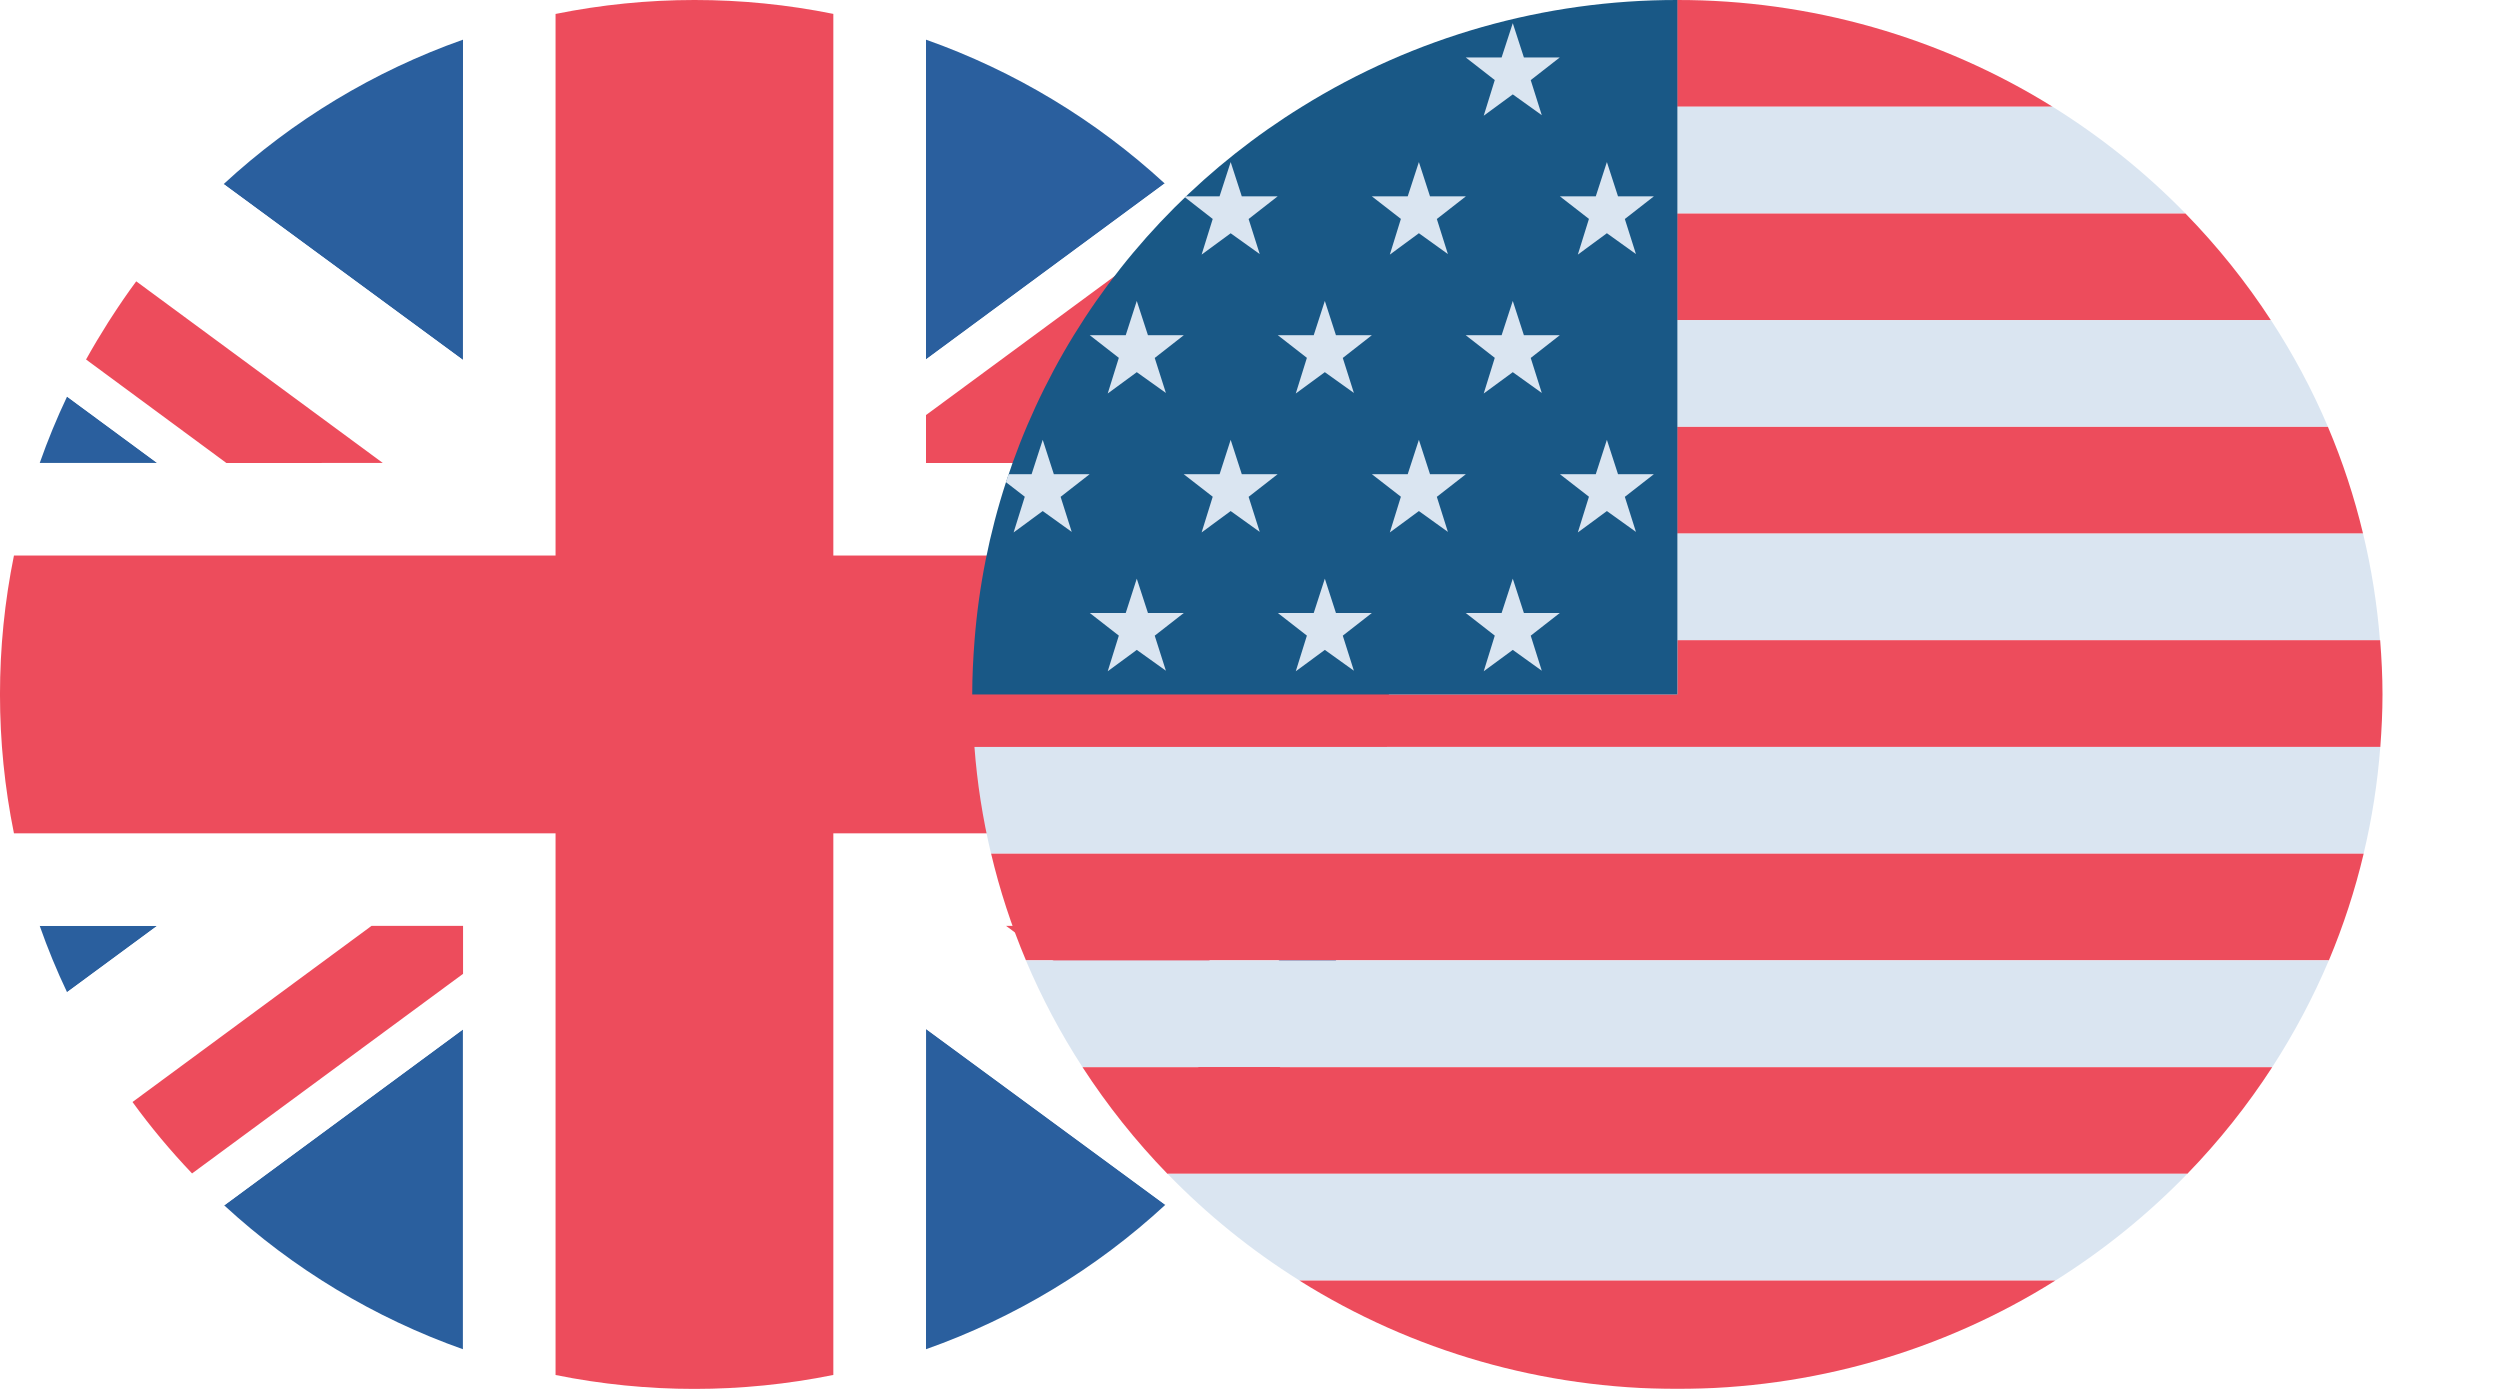 <svg width="45" height="25" viewBox="0 0 45 25" fill="none" xmlns="http://www.w3.org/2000/svg">
<path d="M8.332 24.286V18.529L4.035 21.696C5.278 22.841 6.739 23.722 8.332 24.286Z" fill="#2A5F9E"/>
<path d="M16.668 24.286C18.266 23.721 19.732 22.836 20.977 21.686L16.669 18.52L16.668 24.286Z" fill="#2A5F9E"/>
<path d="M0.715 16.666C0.858 17.073 1.022 17.471 1.207 17.86L2.828 16.666H0.715Z" fill="#2A5F9E"/>
<path d="M22.172 16.666L23.794 17.861C23.978 17.472 24.143 17.073 24.286 16.666H22.172Z" fill="#2A5F9E"/>
<path d="M8.942 15H0.252C0.367 15.566 0.522 16.123 0.715 16.667H2.828L1.207 17.86C1.534 18.547 1.924 19.202 2.37 19.818L6.669 16.667H8.335V17.529L3.457 21.122C3.645 21.319 3.837 21.511 4.037 21.696L8.335 18.529V24.286C8.879 24.479 9.436 24.634 10.001 24.749V15H8.942Z" fill="white"/>
<path d="M24.747 15H14.998V24.75C15.564 24.634 16.121 24.48 16.665 24.286L16.665 18.52L20.973 21.686C21.549 21.155 22.074 20.572 22.541 19.942L18.101 16.667H20.922L23.449 18.529V18.53C23.57 18.311 23.684 18.088 23.792 17.861L22.17 16.667H24.284C24.477 16.123 24.632 15.566 24.747 15Z" fill="white"/>
<path d="M2.385 19.836C2.71 20.284 3.065 20.709 3.446 21.11C3.45 21.114 3.454 21.118 3.457 21.122L8.335 17.529V16.666H6.687L2.385 19.836Z" fill="#ED4C5C"/>
<path d="M18.109 16.666L22.547 19.936C22.702 19.727 22.849 19.513 22.99 19.295C23.011 19.262 23.033 19.229 23.053 19.195C23.192 18.977 23.325 18.756 23.451 18.529L20.925 16.666H18.109Z" fill="#ED4C5C"/>
<path d="M16.668 0.714V6.471L20.965 3.303C19.722 2.159 18.261 1.278 16.668 0.714Z" fill="#2A5F9E"/>
<path d="M8.334 0.714C6.736 1.279 5.27 2.164 4.025 3.314L8.333 6.48L8.334 0.714Z" fill="#2A5F9E"/>
<path d="M24.287 8.333C24.144 7.927 23.98 7.528 23.795 7.139L22.174 8.333H24.287Z" fill="#2A5F9E"/>
<path d="M2.829 8.334L1.207 7.139C1.022 7.529 0.858 7.927 0.715 8.334H2.829Z" fill="#2A5F9E"/>
<path d="M16.057 10H24.747C24.632 9.434 24.477 8.877 24.284 8.333H22.17L23.792 7.139C23.464 6.452 23.075 5.797 22.629 5.182L18.33 8.333H16.665V7.471L21.542 3.878C21.355 3.681 21.162 3.488 20.961 3.304L16.665 6.471V0.713C16.12 0.52 15.564 0.365 14.998 0.25V10H16.057Z" fill="white"/>
<path d="M0.252 10H10.001V0.25C9.436 0.365 8.879 0.52 8.335 0.713L8.334 6.48L4.026 3.314C3.45 3.845 2.925 4.428 2.458 5.057L6.898 8.333H6.892L4.077 8.333L1.55 6.471V6.47C1.43 6.689 1.315 6.912 1.207 7.138L2.83 8.333H0.715C0.522 8.877 0.367 9.434 0.252 10Z" fill="white"/>
<path d="M22.619 5.164C22.293 4.716 21.939 4.29 21.556 3.89C21.552 3.886 21.549 3.882 21.546 3.878L16.668 7.471V8.334H18.315L22.619 5.164Z" fill="#ED4C5C"/>
<path d="M6.89 8.333L2.452 5.064C2.298 5.272 2.151 5.487 2.01 5.705C1.988 5.738 1.967 5.771 1.946 5.804C1.808 6.022 1.675 6.244 1.549 6.471L4.075 8.334L6.89 8.333Z" fill="#ED4C5C"/>
<path d="M24.749 10H15V0.25C13.35 -0.084 11.65 -0.083 10 0.251V10H0.251C-0.084 11.65 -0.084 13.35 0.251 15H10V24.75C11.65 25.084 13.35 25.084 15 24.749V15H24.749C25.084 13.35 25.084 11.65 24.749 10Z" fill="#ED4C5C"/>
<g filter="url(#filter0_d_3027_7644)">
<path d="M38.946 1.921C36.924 0.663 34.581 -0.003 32.189 8.51998e-06V1.921H38.946Z" fill="#ED4C5C"/>
<path d="M32.189 3.842H41.338C40.623 3.109 39.819 2.464 38.946 1.921H32.189V3.842Z" fill="#DAE5F1"/>
<path d="M32.189 5.764H42.877C42.429 5.075 41.913 4.432 41.338 3.843H32.189V5.764Z" fill="#ED4C5C"/>
<path d="M32.189 7.683H43.903C43.619 7.014 43.275 6.372 42.877 5.762H32.189V7.683Z" fill="#DAE5F1"/>
<path d="M32.189 9.605H44.535C44.378 8.948 44.167 8.306 43.903 7.684H32.189V9.605Z" fill="#ED4C5C"/>
<path d="M32.189 11.526H44.839C44.789 10.879 44.687 10.236 44.535 9.605H32.189V11.526Z" fill="#DAE5F1"/>
<path d="M44.843 11.524H32.193V12.499H19.5C19.5 12.818 19.516 13.133 19.54 13.445H44.846C44.869 13.133 44.885 12.818 44.885 12.499C44.885 12.171 44.868 11.846 44.843 11.524Z" fill="#ED4C5C"/>
<path d="M19.839 15.366H44.545C44.696 14.734 44.796 14.092 44.845 13.445H19.54C19.588 14.092 19.689 14.734 19.839 15.366Z" fill="#DAE5F1"/>
<path d="M20.467 17.286H43.92C44.181 16.664 44.391 16.021 44.546 15.366H19.84C19.995 16.022 20.205 16.664 20.467 17.286Z" fill="#ED4C5C"/>
<path d="M21.485 19.208H42.9C43.295 18.598 43.636 17.955 43.919 17.287H20.466C20.748 17.955 21.089 18.598 21.485 19.208Z" fill="#DAE5F1"/>
<path d="M23.014 21.129H41.371C41.943 20.54 42.455 19.896 42.9 19.209H21.485C21.931 19.896 22.442 20.539 23.014 21.129Z" fill="#ED4C5C"/>
<path d="M25.389 23.048H38.999C39.865 22.505 40.662 21.86 41.372 21.128H23.015C23.725 21.86 24.522 22.505 25.389 23.048Z" fill="#DAE5F1"/>
<path d="M32.192 25C34.603 25.003 36.965 24.326 38.997 23.049H25.388C27.42 24.326 29.782 25.003 32.192 25Z" fill="#ED4C5C"/>
<path d="M25.435 1.921C23.759 2.957 22.353 4.365 21.329 6.033C20.306 7.701 19.694 9.582 19.542 11.525C19.517 11.847 19.5 12.171 19.5 12.5H32.193V9.34605e-06C29.801 -0.003 27.458 0.663 25.435 1.921Z" fill="#195886"/>
<path d="M29.23 0.417L29.43 1.034H30.076L29.553 1.442L29.752 2.073L29.23 1.699L28.707 2.083L28.906 1.441L28.383 1.034H29.029L29.23 0.417Z" fill="#DAE5F1"/>
<path d="M30.924 2.917L31.124 3.534H31.77L31.247 3.942L31.447 4.573L30.924 4.198L30.401 4.583L30.601 3.94L30.078 3.534H30.724L30.924 2.917Z" fill="#DAE5F1"/>
<path d="M27.54 2.917L27.74 3.534H28.386L27.863 3.942L28.062 4.573L27.54 4.198L27.017 4.583L27.216 3.94L26.693 3.534H27.339L27.54 2.917Z" fill="#DAE5F1"/>
<path d="M29.23 5.417L29.43 6.034H30.076L29.553 6.443L29.752 7.073L29.23 6.699L28.707 7.083L28.906 6.441L28.383 6.034H29.029L29.23 5.417Z" fill="#DAE5F1"/>
<path d="M25.847 5.417L26.047 6.034H26.693L26.17 6.443L26.37 7.073L25.847 6.699L25.324 7.083L25.524 6.441L25.001 6.034H25.647L25.847 5.417Z" fill="#DAE5F1"/>
<path d="M22.462 5.417L22.663 6.034H23.308L22.785 6.443L22.986 7.073L22.462 6.699L21.939 7.083L22.139 6.441L21.616 6.034H22.263L22.462 5.417Z" fill="#DAE5F1"/>
<path d="M30.924 7.917L31.124 8.535H31.77L31.247 8.943L31.447 9.574L30.924 9.199L30.401 9.584L30.601 8.941L30.078 8.535H30.724L30.924 7.917Z" fill="#DAE5F1"/>
<path d="M27.54 7.917L27.74 8.535H28.386L27.863 8.943L28.062 9.574L27.54 9.199L27.017 9.584L27.216 8.941L26.693 8.535H27.339L27.54 7.917Z" fill="#DAE5F1"/>
<path d="M24.152 7.917L24.352 8.535H24.998L24.475 8.943L24.675 9.574L24.152 9.199L23.629 9.584L23.829 8.941L23.306 8.535H23.953L24.152 7.917Z" fill="#DAE5F1"/>
<path d="M29.23 10.416L29.43 11.034H30.076L29.553 11.442L29.752 12.073L29.23 11.698L28.707 12.083L28.906 11.441L28.383 11.034H29.029L29.23 10.416Z" fill="#DAE5F1"/>
<path d="M25.847 10.416L26.047 11.034H26.693L26.17 11.442L26.37 12.073L25.847 11.698L25.324 12.083L25.524 11.441L25.001 11.034H25.647L25.847 10.416Z" fill="#DAE5F1"/>
<path d="M22.462 10.416L22.663 11.034H23.308L22.785 11.442L22.986 12.073L22.462 11.698L21.939 12.083L22.139 11.441L21.616 11.034H22.263L22.462 10.416Z" fill="#DAE5F1"/>
<path d="M23.629 4.583L24.152 4.199L24.675 4.573L24.475 3.942L24.998 3.534H24.352L24.152 2.917L23.952 3.534H23.35C23.343 3.541 23.337 3.546 23.331 3.553L23.829 3.941L23.629 4.583Z" fill="#DAE5F1"/>
<path d="M20.245 9.584L20.769 9.199L21.291 9.574L21.091 8.943L21.614 8.535H20.969L20.769 7.917L20.569 8.535H20.156C20.139 8.583 20.122 8.63 20.106 8.678L20.446 8.941L20.245 9.584Z" fill="#DAE5F1"/>
</g>
<defs>
<filter id="filter0_d_3027_7644" x="17.5" y="0" width="27.385" height="25" filterUnits="userSpaceOnUse" color-interpolation-filters="sRGB">
<feFlood flood-opacity="0" result="BackgroundImageFix"/>
<feColorMatrix in="SourceAlpha" type="matrix" values="0 0 0 0 0 0 0 0 0 0 0 0 0 0 0 0 0 0 127 0" result="hardAlpha"/>
<feOffset dx="-2"/>
<feComposite in2="hardAlpha" operator="out"/>
<feColorMatrix type="matrix" values="0 0 0 0 0.149 0 0 0 0 0.161 0 0 0 0 0.176 0 0 0 1 0"/>
<feBlend mode="normal" in2="BackgroundImageFix" result="effect1_dropShadow_3027_7644"/>
<feBlend mode="normal" in="SourceGraphic" in2="effect1_dropShadow_3027_7644" result="shape"/>
</filter>
</defs>
</svg>
